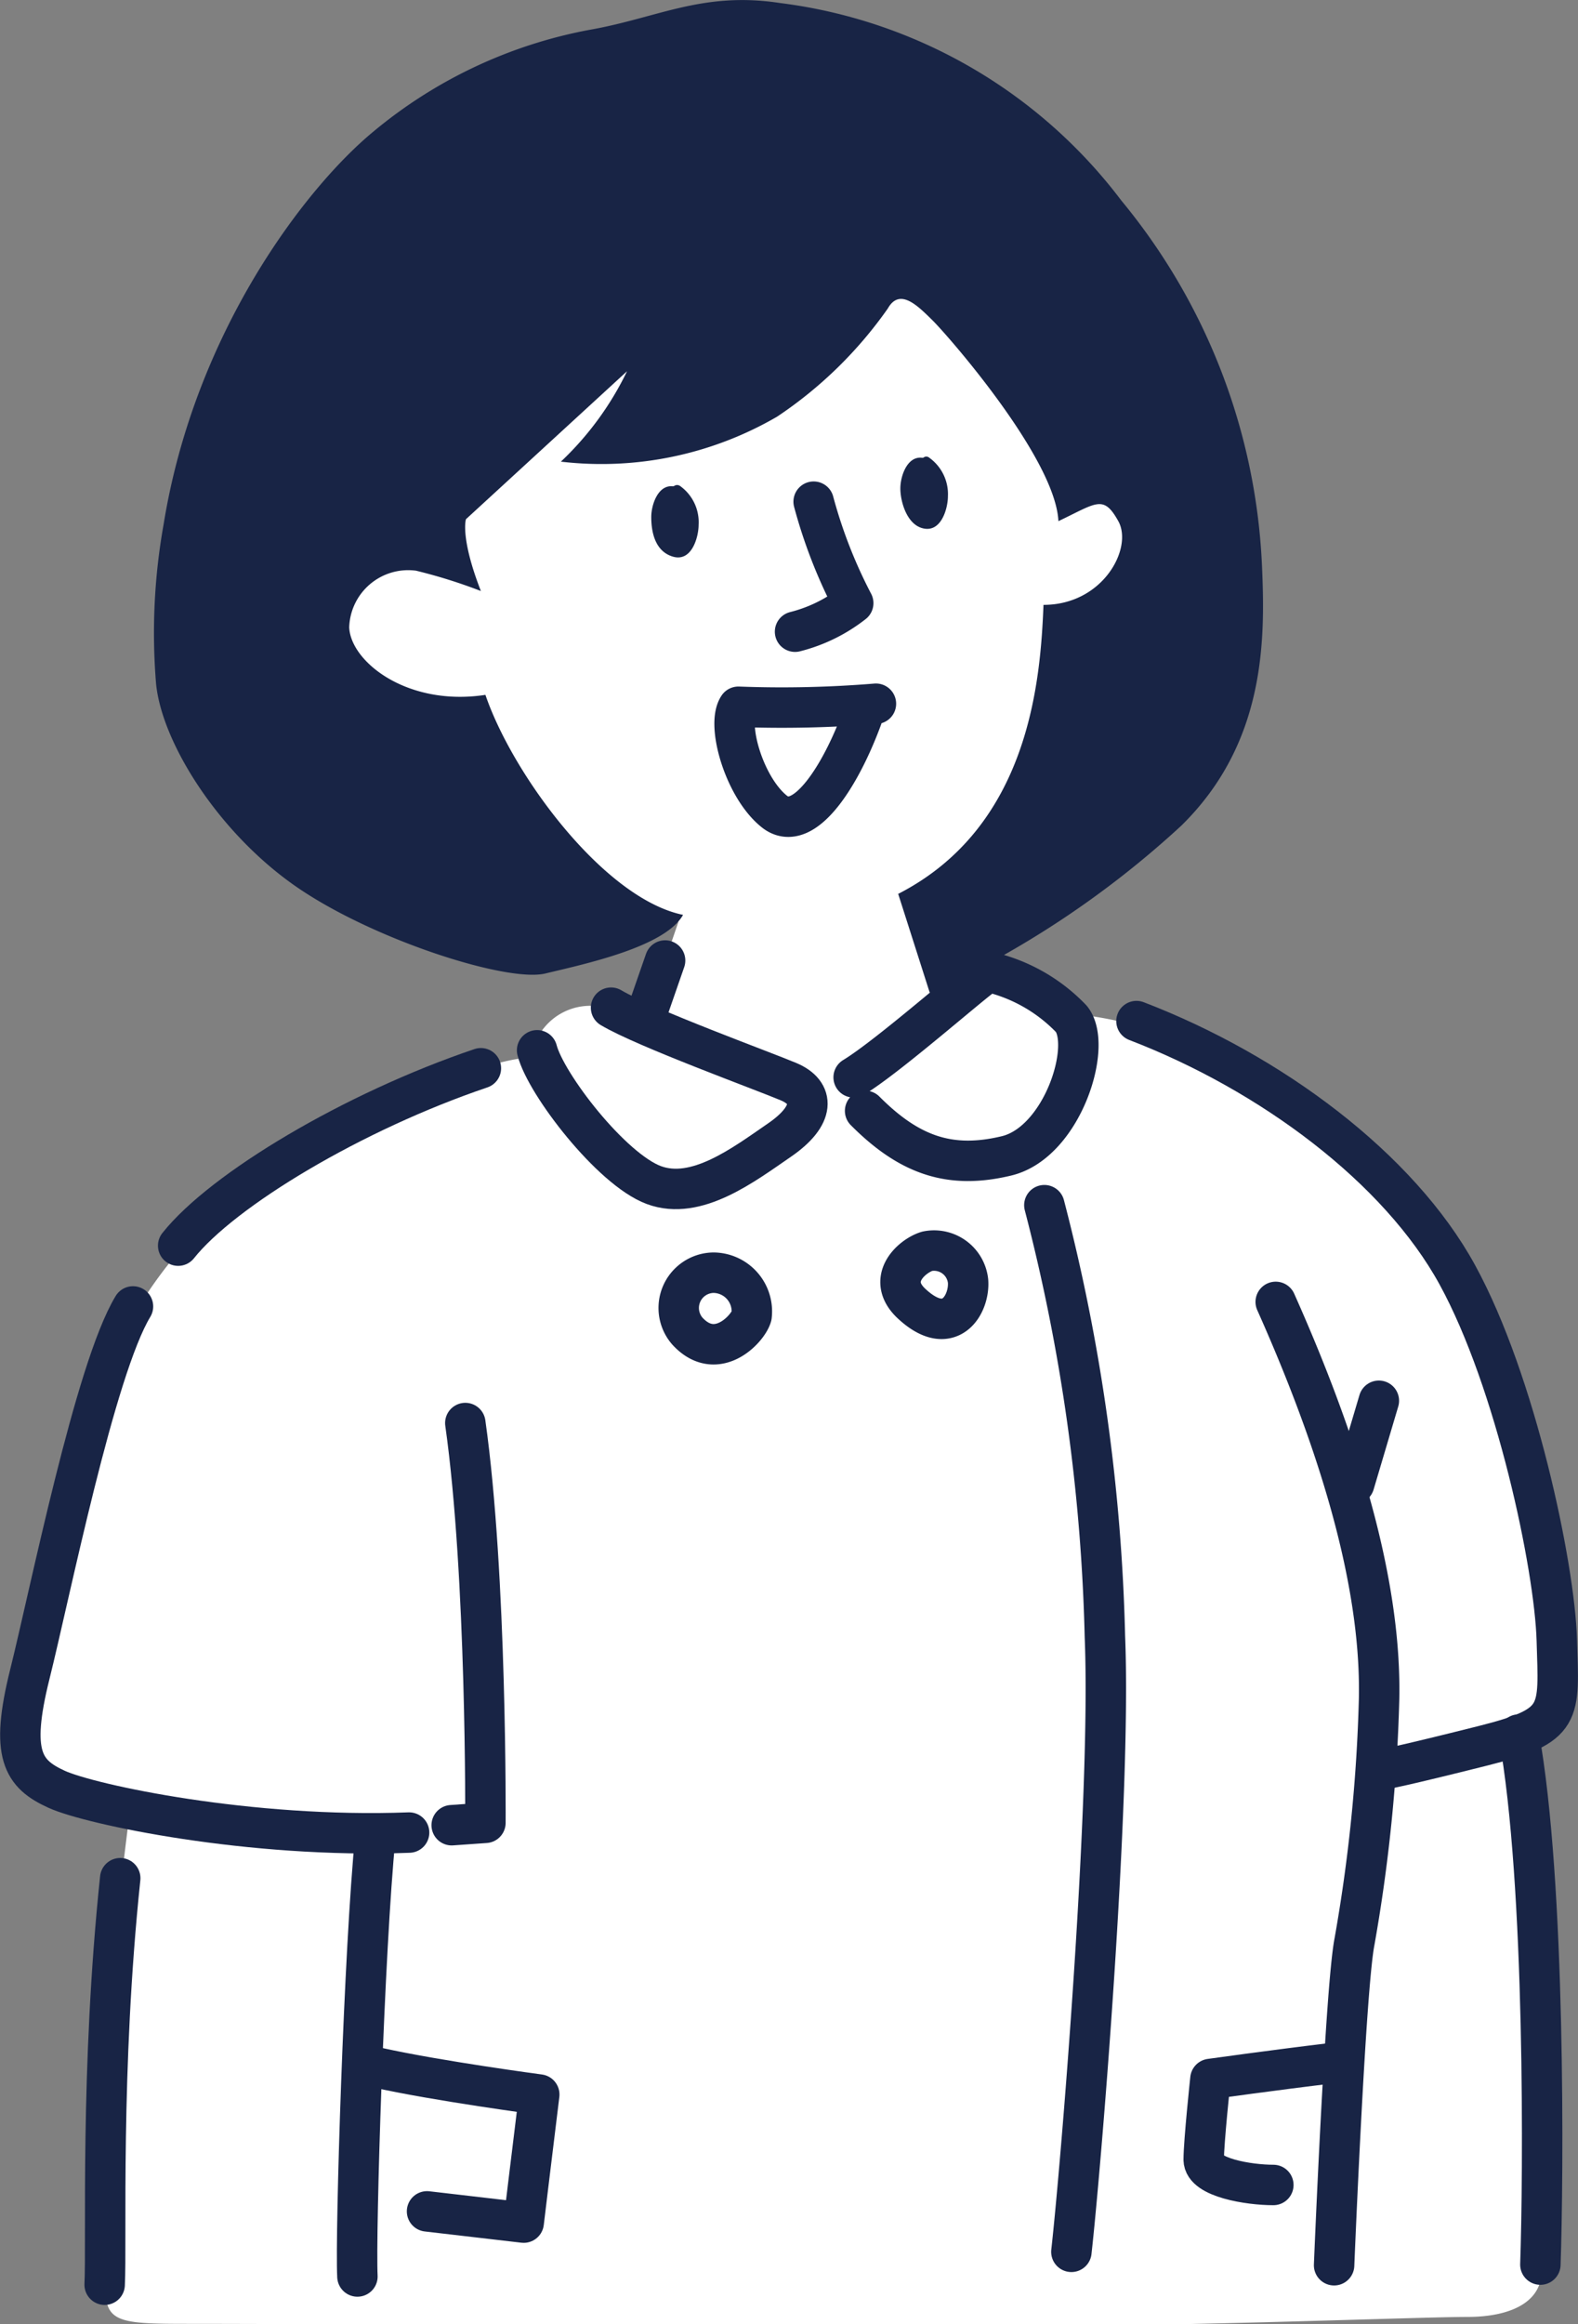 <svg xmlns="http://www.w3.org/2000/svg" viewBox="0 0 72.98 107.43"><rect x="0" y="0" width="72.98" height="107.43" fill="#808080" stroke="none"/><defs><style>.cls-1{fill:#fff;}.cls-2{fill:#182445;}.cls-3{fill:none;stroke:#182445;stroke-linecap:round;stroke-linejoin:round;stroke-width:1.87px;}</style></defs><g id="レイヤー_2" data-name="レイヤー 2"><g id="レイヤー_2-2" data-name="レイヤー 2"><path class="cls-1" d="M71.28,104.8c.1-4,.21-17.65-1-24.5,2.32-.66,2-4,1.7-5.78s-1.39-8.24-2.63-11.21-2.84-6.37-5.26-8.79a42.32,42.32,0,0,0-9.76-6.58,21.32,21.32,0,0,0-4.85-1.1,19,19,0,0,0-2.63-1.53,3.17,3.17,0,0,0-2.21-.2l-.76-1.32S52.35,34.38,54,30.64a16.35,16.35,0,0,0-1.94-15.22c-3.6-5.06-11.21-9.21-15.92-9.07S22.24,7,17.74,12.09s-5.95,13.5-4.63,18.69S18.92,39,22.8,41a18.78,18.78,0,0,0,8.58,1.6l-1.66,4.84a3.59,3.59,0,0,1-1-.55,2.75,2.75,0,0,0-4.15,2s-1.32-.07-4.5,1.32-7.75,3.74-10.24,6a20.74,20.74,0,0,0-4.71,6.64c-.76,1.6-2.22,8-2.91,11s-1.31,5.67-1.11,7.4,2.7,2.5,4.85,2.91c0,0-.14,1.11-.35,2.87a163.59,163.59,0,0,0-.72,18.79c0,1.6.79,1.6,4.11,1.6s31.25.1,38.73.1,18-.42,20.14-.42S71.42,106.32,71.28,104.8Z"/><path class="cls-2" d="M31.17,22.47a.24.24,0,0,1,.29,0,2.06,2.06,0,0,1,.85,1.79c0,.55-.31,1.73-1.19,1.47s-1-1.25-1-1.83.32-1.5,1-1.42Z"/><path class="cls-2" d="M42.7,21.16a.21.21,0,0,1,.28,0,2.07,2.07,0,0,1,.86,1.78c0,.55-.31,1.73-1.2,1.47-.72-.21-1-1.25-1-1.83s.32-1.5,1-1.42Z"/><path class="cls-3" d="M36.77,29.2a7.2,7.2,0,0,0,2.69-1.32,22.92,22.92,0,0,1-1.83-4.69"/><path class="cls-3" d="M40.51,32.53a53.33,53.33,0,0,1-6.36.14c-.56.83.27,3.73,1.66,4.84S39,35.71,40,32.81"/><path class="cls-2" d="M7.57,24.22C9,15.4,14.08,8.72,17.26,6.09a21.88,21.88,0,0,1,10-4.71C30.41.83,32.49-.41,36.08.14A23.44,23.44,0,0,1,51.86,9.27a28.47,28.47,0,0,1,6.51,17c.14,3.32.16,8.08-3.74,11.9A44.1,44.1,0,0,1,43,45.89l-1.46-4.57c6.09-3.12,6.58-9.9,6.72-13.36,2.76,0,4.15-2.63,3.46-3.87s-1-.84-2.77,0c-.14-2.91-5.12-8.59-5.82-9.28s-1.52-1.52-2.07-.55a19.39,19.39,0,0,1-5.12,5,16.16,16.16,0,0,1-10,2.08A14.29,14.29,0,0,0,29,17.16L21.55,24s-.28.83.69,3.32a24.27,24.27,0,0,0-3-.94A2.73,2.73,0,0,0,16.15,29c.07,1.6,2.7,3.67,6.3,3.12,1.25,3.67,5.47,9.41,9.14,10.17C30.76,43.78,27,44.57,25.22,45s-8.1-1.6-11.63-4.09S7.5,34.33,7.22,31.63A28.47,28.47,0,0,1,7.57,24.22Z"/><path class="cls-3" d="M28.26,46.58c1.56.93,7,2.91,8.21,3.42s1.24,1.56-.42,2.7-3.84,2.81-5.81,2.08-5-4.67-5.4-6.23"/><path class="cls-3" d="M31.79,61.53A1.63,1.63,0,0,1,33,58.83a1.79,1.79,0,0,1,1.76,2C34.6,61.42,33.14,63,31.79,61.53Z"/><path class="cls-3" d="M42.18,60.28c-1.25-1.14,0-2.23.7-2.44a1.58,1.58,0,0,1,1.89,1.37C44.86,60.27,43.94,61.9,42.18,60.28Z"/><path class="cls-3" d="M39.48,49.8c1.66-1,5.91-4.78,6.23-4.88a7.68,7.68,0,0,1,3.84,2.18c1,1.24-.42,5.71-3,6.33s-4.47,0-6.54-2.08"/><line class="cls-3" x1="29.93" y1="46.79" x2="30.76" y2="44.4"/><path class="cls-3" d="M48.3,55.71a87.13,87.13,0,0,1,2.8,19.94c.31,7.57-1.14,24.81-1.55,28.44"/><path class="cls-3" d="M22.24,49.38c-5.91,2-11.94,5.61-14,8.2"/><path class="cls-3" d="M6.15,60.39c-1.76,2.9-3.84,13.28-4.77,17S1.06,82,2.62,82.71s8.93,2.28,16.3,2"/><path class="cls-3" d="M21.52,65.78c1,7.06.93,18.48.93,18.48l-1.56.11"/><path class="cls-3" d="M52.56,47.2C58.79,49.59,64.7,54,67.4,58.93S71.9,72.39,72,75.82s.32,3.94-3.42,4.88-4.5,1.07-4.5,1.07"/><path class="cls-3" d="M59,60.18c3.43,7.68,4.88,13.7,4.78,18.37a75.13,75.13,0,0,1-1.14,11.22c-.42,2.18-.94,14.94-.94,14.94"/><path class="cls-3" d="M17.47,95.58c2.8.62,7.47,1.24,7.47,1.24-.41,3.33-.72,5.92-.72,5.92l-4.47-.52"/><path class="cls-3" d="M61.59,95.37c-2.6.31-5.61.73-5.61.73s-.31,2.9-.31,3.73S57.75,101,58.89,101"/><path class="cls-3" d="M17.36,84.89c-.52,5.19-.93,18.37-.83,20.34"/><path class="cls-3" d="M5.56,86.82c-.93,8.83-.62,16.82-.72,18.79"/><line class="cls-3" x1="63.77" y1="64.75" x2="62.63" y2="68.59"/><path class="cls-3" d="M70.24,80.18c1.25,6.85,1.14,20.55,1,24.5"/></g></g></svg>